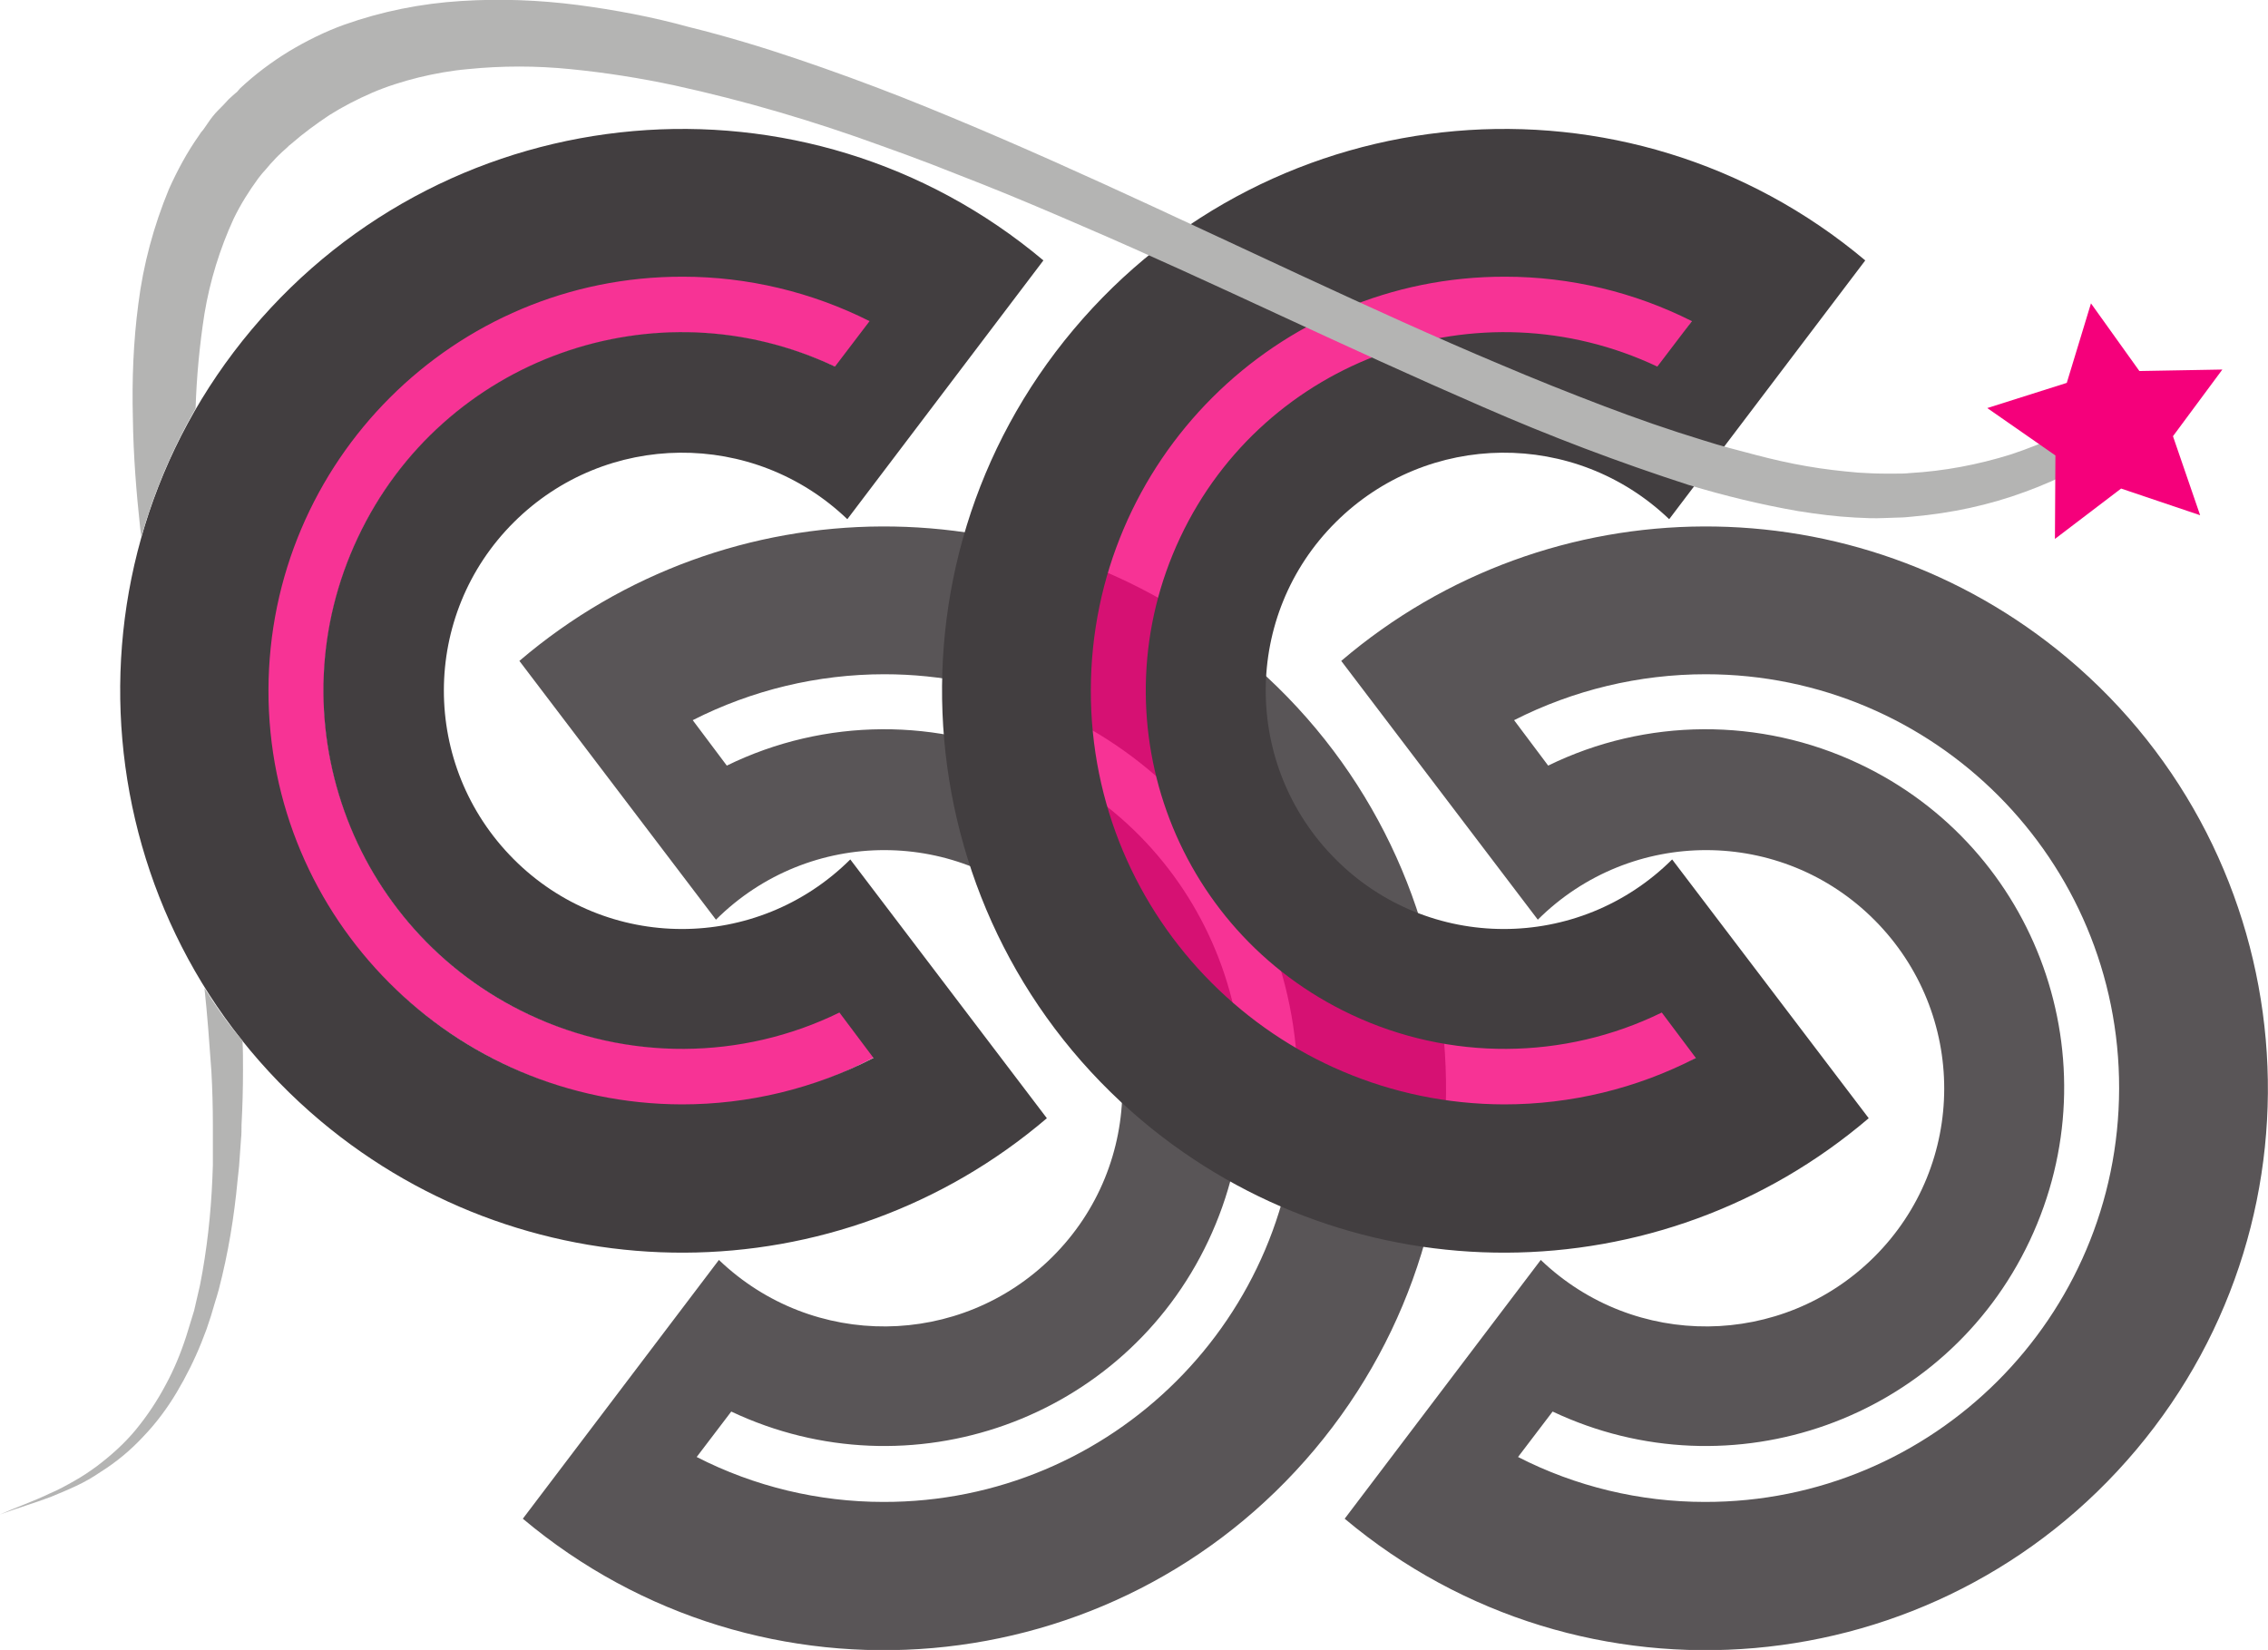 <svg xmlns="http://www.w3.org/2000/svg" xml:space="preserve" style="enable-background:new 0 0 459.2 334.1" viewBox="0 0 459.2 334.1" width="459.2">
  <g style="opacity:.8">
    <path d="M977.6 160.7c-36 17.6-79.5 2.9-97-33.1-17.6-36-2.7-79.5 33.3-97 19.8-9.7 42.9-9.8 62.9-.4l7.1-9.3c-7.4-3.9-20-8.9-35.9-9.4-29.7-.9-62.3 15.2-78 45.8-17.6 34.3-2.9 69.8-1.1 74 1.1 2.5 18.3 38.2 61.4 47 26.7 5.5 47.3-4.6 54.3-8.3l-7-9.3z" style="fill:#f5007b" transform="translate(-807.642 44.13)"/>
  </g>
  <path d="M1119 142.1c18.9-18.8 49.4-18.8 68.2.1 18.8 18.9 18.8 49.4-.1 68.2-18.6 18.5-48.5 18.8-67.5.6l-39.7 52.4c48.1 40.4 119.9 34.1 160.3-14 40.4-48.1 34.1-119.9-14-160.3-42.6-35.7-104.7-35.5-147 .6l39.8 52.4zm34-49.7c46.3 0 83.8 37.6 83.7 83.9s-37.6 83.8-83.9 83.7c-13.1 0-26.1-3.1-37.8-9.1l7-9.2c36.2 17.1 79.5 1.7 96.6-34.6s1.7-79.5-34.6-96.6c-19.9-9.4-43.1-9.3-62.9.4l-6.9-9.2c12-6.1 25.3-9.3 38.8-9.3z" style="fill:#595557" transform="translate(-807.642 44.13)"/>
  <path d="M952.6 142.1c18.9-18.8 49.4-18.8 68.2.1s18.8 49.4-.1 68.2c-18.6 18.5-48.5 18.8-67.5.6l-39.7 52.4c48.1 40.4 119.9 34.1 160.3-14 40.4-48.1 34.1-119.9-14-160.3-42.6-35.7-104.7-35.5-147 .6l39.8 52.4zm34.1-49.7c46.3 0 83.8 37.6 83.7 83.9 0 46.3-37.6 83.8-83.9 83.7-13.1 0-26.1-3.1-37.8-9.1l7-9.2c36.2 17.1 79.5 1.7 96.6-34.6s1.7-79.5-34.6-96.6c-19.9-9.4-43.1-9.3-62.9.4l-6.9-9.2c12-6.1 25.3-9.3 38.8-9.3z" style="fill:#595557" transform="translate(-807.642 44.13)"/>
  <path d="M979.8 129.9c-18.9 18.8-49.4 18.8-68.2-.1-18.8-18.9-18.8-49.4.1-68.2 18.6-18.5 48.5-18.8 67.5-.6l39.7-52.4c-48.1-40.4-119.9-34.1-160.3 14s-34.1 119.9 14 160.3c42.6 35.7 104.7 35.5 147-.6l-39.8-52.4zm-34.1 49.6c-46.3-.1-83.8-37.6-83.7-83.9s37.6-83.8 83.9-83.7c13.1 0 26.1 3.1 37.8 9l-7 9.2c-36.2-17.1-79.5-1.7-96.6 34.6-17.1 36.2-1.7 79.5 34.6 96.6 19.9 9.4 43.1 9.3 62.9-.4l6.9 9.2c-12 6.2-25.3 9.4-38.8 9.4z" style="fill:#423e40" transform="translate(-807.642 44.13)"/>
  <g style="opacity:.8">
    <path d="M1144.1 160.6c-36.9 17-77.3 3.2-94.9-32.8s-3.8-77.2 32.2-94.8c19.8-9.7 42.2-12 62.1-2.6l6.8-9.6c-4.9-2.6-32.3-16.2-65.1-5.7-32 10.3-46.1 36.1-49 41.7-2.6 5-16.1 32.5-5.2 65.5 1.2 3.6 12.3 35.1 45.6 50.4 8.9 4.1 29.8 11.7 54.2 5.6 8.7-2.2 15.8-5.6 20.4-8.3-2.3-2.9-4.7-6.3-7.1-9.4z" style="fill:#f5007b" transform="translate(-807.642 44.13)"/>
  </g>
  <path d="M1146.2 129.9c-18.9 18.8-49.4 18.8-68.2-.1-18.8-18.9-18.8-49.4.1-68.2 18.6-18.5 48.5-18.8 67.5-.6l39.7-52.4c-48.1-40.4-119.9-34.1-160.3 14-40.4 48.1-34.1 119.9 14 160.3 42.6 35.7 104.7 35.5 147-.6l-39.8-52.4zm-34 49.6c-46.3-.1-83.8-37.6-83.7-83.9.1-46.3 37.6-83.8 83.9-83.7 13.1 0 26.1 3.1 37.8 9l-7 9.2c-36.2-17.1-79.5-1.7-96.6 34.6s-1.7 79.5 34.6 96.6c19.9 9.4 43.1 9.3 62.9-.4l6.9 9.2c-12 6.2-25.3 9.4-38.8 9.4z" style="fill:#423e40" transform="translate(-807.642 44.13)"/>
  <path d="M424.8 85.7h-.8l-.7.1c-.5.1-.9.1-1.4.3-.9.2-1.7.5-2.5.9l-2.4 1.1c-3.2 1.5-6.5 2.8-9.8 3.9-6.7 2.1-13.6 3.4-20.6 3.8-.9.1-1.7.1-2.6.1h-2.6c-1.7 0-3.5-.1-5.2-.2-3.5-.3-7-.7-10.4-1.3-3.5-.6-7-1.4-10.4-2.3-3.4-.9-7-1.8-10.4-2.9-6.9-2.1-13.8-4.5-20.6-7.1-6.8-2.6-13.6-5.3-20.4-8.2-13.6-5.7-26.9-11.8-40.3-18-26.8-12.4-53.5-25.3-81.3-36.3-6.9-2.7-14-5.3-21.1-7.7-7.1-2.4-14.4-4.6-21.7-6.4C132 3.4 124.5 2 116.9 1c-7.8-1-15.6-1.3-23.5-.8C85.3.7 77.3 2.3 69.7 5c-3.9 1.4-7.7 3.3-11.2 5.4-3.6 2.2-6.9 4.7-9.9 7.5l-.6.7-.6.5-1.1 1c-.7.8-1.5 1.6-2.2 2.3s-1.4 1.6-2 2.5l-.9 1.3-.5.6-.4.6c-2.4 3.4-4.4 7.1-6.1 10.9-3.1 7.5-5.2 15.3-6.2 23.3-1 7.6-1.3 15.3-1.1 23 .1 7.6.7 15.1 1.5 22.5.1.5.1 1 .2 1.6 2.6-9.1 6.3-17.8 11-26 .2-6.4.8-12.8 1.8-19.2 1.1-6.6 3.1-13.1 5.9-19.2 1.4-2.9 3.1-5.6 5-8.2l.4-.5.4-.5.8-.9c.5-.6 1-1.2 1.6-1.8.5-.6 1.1-1.1 1.7-1.7l.9-.8.4-.4.5-.4c2.4-2.1 5-4 7.7-5.8 2.7-1.7 5.6-3.2 8.6-4.5 3-1.3 6.2-2.3 9.4-3.1 3.3-.8 6.6-1.4 10-1.7 6.9-.7 13.9-.7 20.8 0 7.1.7 14.1 1.8 21.1 3.3 14.2 3.1 28.1 7.2 41.8 12.2 3.4 1.2 6.9 2.5 10.3 3.8 3.4 1.3 6.8 2.7 10.2 4 6.8 2.7 13.6 5.6 20.3 8.5 13.5 5.8 26.9 12 40.3 18.2s26.9 12.4 40.5 18.3c13.7 6 27.7 11.3 41.9 15.9 7.3 2.2 14.7 4 22.2 5.3 3.8.6 7.6 1.1 11.5 1.3 1.9.1 3.9.2 5.9.1l2.9-.1c1 0 1.9-.1 2.9-.2 7.8-.7 15.4-2.3 22.7-5 3.6-1.3 7.2-2.9 10.6-4.7l1.3-.7c.4-.2.9-.4 1.3-.7.4-.3.8-.5 1.2-.9.4-.3.8-.7 1.1-1 .4-.4.7-.8 1-1.2.1-.2.3-.4.4-.7.1-.2.3-.5.4-.7.6-1.1.9-2.3 1-3.5-1.1.1-2.3.1-3.5.2zM41.4 200.1c.6 5.6 1 11.2 1.4 16.8.2 3.6.3 7.3.3 10.9V235.9c0 .9-.1 1.8-.1 2.7-.3 7.2-1.1 14.5-2.5 21.6l-.3 1.3-.3 1.3-.6 2.6-.8 2.6-.4 1.3-.4 1.3c-1.1 3.4-2.5 6.8-4.2 9.9-1.7 3.2-3.7 6.2-6 9s-5 5.2-7.9 7.4c-1.5 1.1-3 2.1-4.6 3-1.6.9-3.2 1.8-4.9 2.5-3.3 1.6-6.8 2.8-10.2 4.3 3.5-1.3 7-2.3 10.4-3.6 1.7-.7 3.4-1.4 5.1-2.2 1.7-.8 3.3-1.7 4.9-2.8 3.2-2 6.1-4.4 8.7-7.2 2.6-2.7 4.9-5.8 6.8-9 1.9-3.2 3.6-6.6 5-10.1l.5-1.3.5-1.3.9-2.7.8-2.7.4-1.3.4-1.4c1.9-7.3 3.1-14.6 3.8-22.1.1-.9.2-1.9.3-2.8l.2-2.8.2-2.8c.1-.9.1-1.9.1-2.8.2-3.7.3-7.4.3-11.2 0-2 0-3.9-.1-5.9-2.8-3.2-5.3-6.8-7.7-10.6z" style="fill:#b4b4b3"/>
  <path d="m1231 17.3 9.8 13.7 16.8-.3-10 13.5 5.5 16-16-5.4-13.4 10.2.1-16.9-13.8-9.6 16.1-5.1z" style="fill:#f5007b" transform="translate(-807.642 44.13)"/>
</svg>